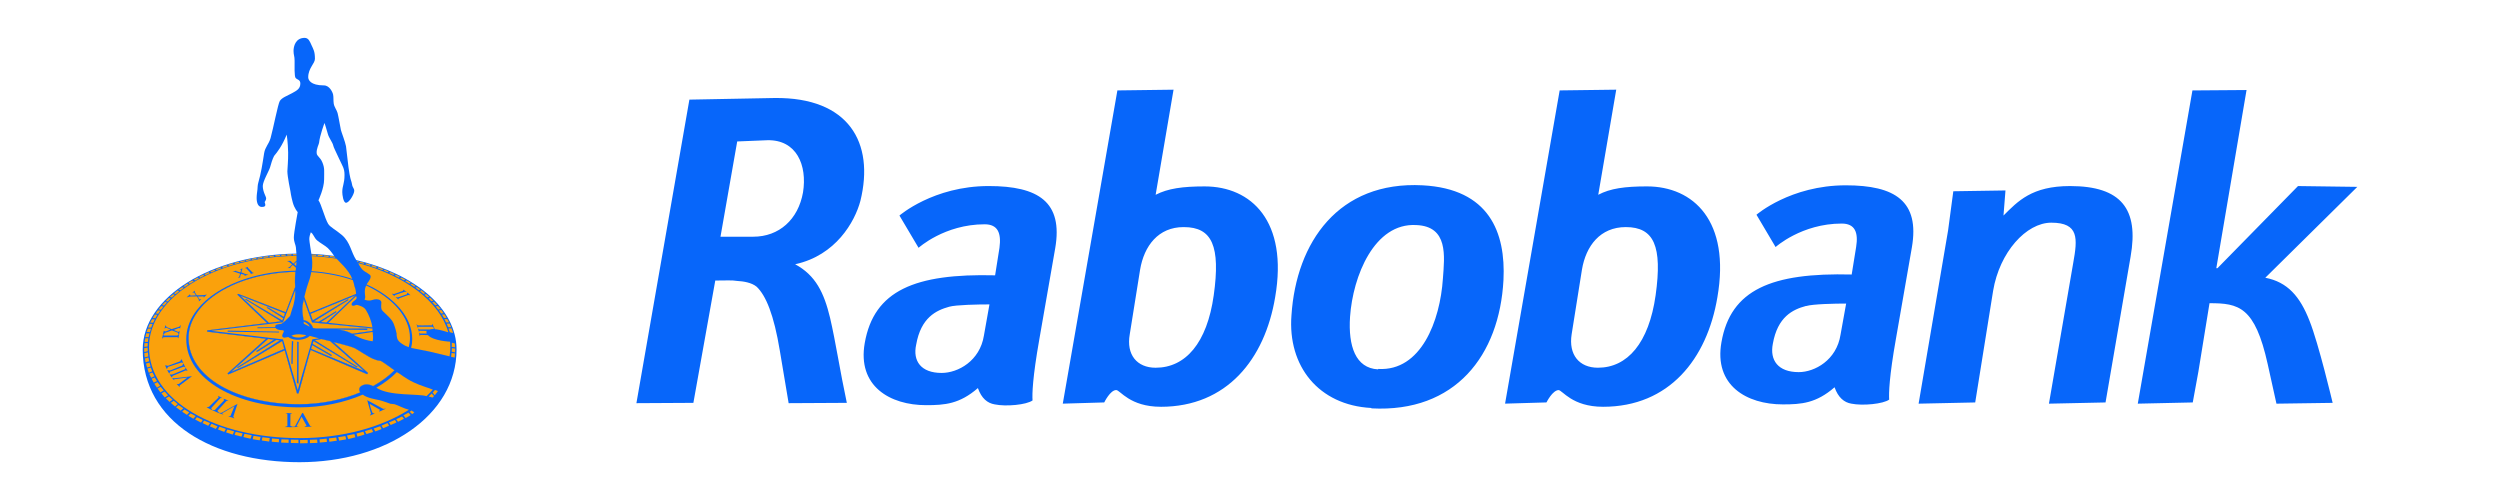 <?xml version="1.0" encoding="UTF-8" standalone="no"?>
<!-- Converted by misc2svg (http://www.network-science.de/tools/misc2svg/) -->

<svg
   xmlns:dc="http://purl.org/dc/elements/1.1/"
   xmlns:cc="http://creativecommons.org/ns#"
   xmlns:rdf="http://www.w3.org/1999/02/22-rdf-syntax-ns#"
   xmlns:svg="http://www.w3.org/2000/svg"
   xmlns="http://www.w3.org/2000/svg"
   xmlns:sodipodi="http://sodipodi.sourceforge.net/DTD/sodipodi-0.dtd"
   xmlns:inkscape="http://www.inkscape.org/namespaces/inkscape"
   width="300"
   height="60"
   viewBox="0 0 240 48"
   version="1.1"
   id="svg2"
   inkscape:version="0.48.1 "
   sodipodi:docname="Logo Rabobank.svg">
  <defs
     id="defs295" />
  <sodipodi:namedview
     pagecolor="#ffffff"
     bordercolor="#666666"
     borderopacity="1"
     objecttolerance="10"
     gridtolerance="10"
     guidetolerance="10"
     inkscape:pageopacity="0"
     inkscape:pageshadow="2"
     inkscape:window-width="1280"
     inkscape:window-height="964"
     id="namedview293"
     showgrid="false"
     inkscape:zoom="3.8333333"
     inkscape:cx="150"
     inkscape:cy="30"
     inkscape:window-x="-4"
     inkscape:window-y="-4"
     inkscape:window-maximized="1"
     inkscape:current-layer="svg2" />
  <g
     id="g3418"
     transform="translate(-313.378,-368.874)">
    <path
       style="fill:#0766fa;fill-opacity:1;fill-rule:evenodd;stroke:none"
       d="m 472.318,397.218 c -0.648,4.59 -2.711,6.957 -5.539,6.957 -1.805,0 -2.832,-1.258 -2.523,-3.211 l 0.988,-6.199 c 0.383,-2.293 1.758,-4.09 4.211,-4.09 2.715,0 3.52,1.836 2.863,6.543 z m -9.328,9.102 c 0.379,0 1.297,1.605 4.281,1.605 6.348,0 9.984,-4.59 10.977,-10.516 1.266,-7.309 -2.289,-10.641 -6.766,-10.641 -2.105,0 -3.523,0.195 -4.672,0.805 l 1.727,-10.09 -5.43,0.07 -5.242,30.07 3.977,-0.117 c 0,0 0.578,-1.188 1.188,-1.188 l -0.039,0 z m 54.926,-12.812 c 0.801,-4.551 -0.879,-6.773 -5.816,-6.773 -3.664,0 -5.008,1.457 -6.387,2.832 l 0.191,-2.41 -5.008,0.078 -0.5,3.75 -2.832,16.641 5.434,-0.117 1.719,-10.715 c 0.617,-3.711 3.18,-6.543 5.586,-6.543 2.676,0 2.523,1.531 2.105,3.863 l -2.332,13.512 5.434,-0.117 2.406,-14 z m 21.762,-6.695 -5.691,-0.078 -7.73,7.883 -0.113,0 2.902,-17.102 -5.195,0.039 -5.246,30.07 5.277,-0.117 0.539,-2.945 1.07,-6.582 c 2.793,0 4.359,0.309 5.586,5.848 l 0.84,3.797 5.395,-0.078 c 0,0 -1.336,-5.664 -2.223,-7.883 -0.91,-2.332 -2.105,-3.715 -4.242,-4.129 l 8.832,-8.723 z m -149.938,7.422 c 3.863,-0.844 5.699,-4.055 6.238,-6.082 1.371,-5.582 -1.113,-9.949 -8.23,-9.871 l -8.188,0.156 -5.086,29.141 5.469,-0.031 2.102,-11.742 c 1.117,0 1.574,-0.047 2.105,0.039 0.578,0.031 1.383,0.148 1.875,0.562 0.879,0.848 1.645,2.648 2.223,6.164 l 0.84,5.008 5.586,-0.031 c -0.648,-3.023 -1.07,-5.855 -1.605,-8.148 -0.578,-2.41 -1.379,-4.094 -3.367,-5.164 l 0.039,0 z m 0.727,-6.891 c -0.461,2.605 -2.297,4.254 -4.781,4.254 l -3.141,0 1.605,-9.145 2.879,-0.117 c 2.824,-0.074 3.859,2.406 3.438,5.008 z m 24.211,5.363 c 0.766,-4.441 -1.605,-5.973 -6.387,-5.973 -5.316,0 -8.566,2.832 -8.566,2.832 l 1.836,3.098 c 0,0 2.484,-2.258 6.344,-2.258 1.266,0 1.613,0.84 1.422,2.258 l -0.418,2.641 c -7.691,-0.191 -11.633,1.449 -12.516,6.504 -0.723,4.129 2.41,5.961 5.895,5.961 1.797,0 3.211,-0.117 4.969,-1.641 0.348,0.996 0.918,1.449 1.613,1.566 1.102,0.23 3.055,0.039 3.633,-0.379 -0.043,-0.613 0,-2.188 0.648,-5.855 l 1.527,-8.754 z m -6.312,5.391 -0.531,2.984 c -0.387,2.445 -2.492,3.594 -4.059,3.594 -1.988,0 -2.789,-1.148 -2.445,-2.715 0.457,-2.602 1.914,-3.293 3.172,-3.641 0.652,-0.184 2.754,-0.223 3.863,-0.223 z m 16.449,9.828 c 6.355,0 9.988,-4.59 10.977,-10.516 1.266,-7.309 -2.293,-10.641 -6.77,-10.641 -2.105,0 -3.523,0.195 -4.703,0.805 l 1.719,-10.09 -5.391,0.07 -5.242,30.07 3.98,-0.117 c 0,0 0.574,-1.188 1.148,-1.188 0.379,0 1.301,1.605 4.281,1.605 z m 2.219,-17.25 c 2.715,0 3.52,1.836 2.863,6.543 -0.641,4.59 -2.711,6.957 -5.578,6.957 -1.797,0 -2.832,-1.258 -2.484,-3.211 l 0.992,-6.199 c 0.383,-2.293 1.758,-4.09 4.168,-4.09 l 0.039,0 z m 17.977,17.363 c -5.047,-0.27 -8.031,-4.02 -7.652,-8.906 0.461,-7 4.516,-12.895 12.59,-12.469 6.387,0.34 7.992,4.508 7.762,9.094 -0.383,7.234 -4.625,12.742 -12.66,12.32 l -0.039,-0.039 z m 0.691,-3.746 c 4.09,0.23 5.926,-4.594 6.195,-8.68 0.156,-2.145 0.535,-5.016 -2.562,-5.133 -4.02,-0.23 -6.082,4.898 -6.352,8.805 -0.188,2.832 0.535,4.93 2.68,5.047 l 0.039,-0.039 z m 51.215,-11.664 c 0.766,-4.438 -1.605,-5.965 -6.348,-5.965 -5.32,0 -8.57,2.824 -8.57,2.824 l 1.836,3.102 c 0,0 2.492,-2.254 6.348,-2.254 1.266,0 1.613,0.836 1.383,2.254 l -0.426,2.637 c -7.691,-0.195 -11.625,1.453 -12.504,6.504 -0.73,4.129 2.406,5.965 5.895,5.965 1.797,0 3.207,-0.117 4.965,-1.645 0.348,0.992 0.922,1.457 1.609,1.574 1.109,0.223 3.059,0.027 3.633,-0.387 -0.039,-0.613 0,-2.184 0.652,-5.855 l 1.527,-8.754 z m -10.137,5.621 c 0.648,-0.191 2.758,-0.234 3.828,-0.234 l -0.539,2.988 c -0.379,2.449 -2.484,3.594 -4.012,3.594 -1.992,0 -2.793,-1.145 -2.488,-2.715 0.457,-2.598 1.91,-3.293 3.172,-3.633 l 0.039,0 z m 0,0"
       id="path7"
       inkscape:connector-curvature="0" />
    <path
       style="fill:#0766fa;fill-opacity:1;fill-rule:evenodd;stroke:none"
       d="m 327.079,402.421 c 0,-5.016 6.578,-9.102 14.754,-9.203 0,0 -0.027,-0.395 -0.051,-0.617 -0.023,-0.227 -0.195,-0.496 -0.195,-0.945 0,-0.445 0.371,-2.422 0.371,-2.422 0,0 -0.297,-0.301 -0.473,-0.918 -0.172,-0.621 -0.227,-1.09 -0.227,-1.09 0,0 -0.293,-1.414 -0.293,-1.906 0,-0.234 0.09,-1.047 0.074,-1.812 -0.019,-0.98 -0.137,-1.711 -0.137,-1.711 -0.465,1.125 -0.883,1.652 -1.211,2.047 -0.176,0.332 -0.289,0.754 -0.387,1.094 -0.102,0.348 -0.699,1.344 -0.699,1.793 0,0.562 0.324,1.012 0.324,1.188 0,0.176 -0.145,0.348 -0.145,0.348 0.086,0.281 0.156,0.473 -0.281,0.473 -0.312,0 -0.488,-0.324 -0.488,-0.863 0,-0.301 0.051,-0.57 0.078,-0.816 0.019,-0.207 0.012,-0.395 0.074,-0.621 0.289,-1.02 0.391,-1.742 0.566,-2.852 0.098,-0.609 0.449,-0.863 0.621,-1.461 0.262,-0.945 0.707,-3.262 0.887,-3.562 0.211,-0.324 0.684,-0.48 1.168,-0.742 0.465,-0.254 0.801,-0.43 0.801,-0.934 0,-0.371 -0.297,-0.352 -0.453,-0.531 -0.133,-0.156 -0.098,-1.188 -0.098,-1.66 0,-0.469 -0.102,-0.523 -0.102,-0.938 0,-0.422 0.184,-1.25 1.066,-1.25 0.379,0 0.504,0.355 0.664,0.711 0.176,0.391 0.324,0.582 0.324,1.305 0,0.445 -0.645,0.891 -0.645,1.766 0,0.25 0.223,0.781 1.508,0.781 0.535,0 0.836,0.648 0.883,0.891 0.051,0.25 0.012,0.527 0.059,0.859 0.055,0.336 0.281,0.594 0.367,0.895 0.082,0.293 0.27,1.418 0.32,1.629 0.047,0.211 0.418,1.141 0.492,1.574 0.07,0.434 0.207,1.98 0.336,2.66 0.121,0.68 0.184,0.648 0.234,0.953 0.059,0.398 0.219,0.391 0.219,0.668 0,0.285 -0.469,1.137 -0.789,1.137 -0.262,0 -0.359,-0.773 -0.359,-1.023 0,-0.621 0.215,-0.793 0.215,-1.648 0,-0.641 -0.18,-0.812 -0.527,-1.57 -0.344,-0.758 -0.516,-1.055 -0.566,-1.289 -0.047,-0.234 -0.41,-0.719 -0.496,-1.039 -0.133,-0.488 -0.332,-1.09 -0.332,-1.09 0,0 -0.445,1.16 -0.523,1.91 -0.012,0.121 -0.262,0.578 -0.23,0.977 0.019,0.328 0.332,0.359 0.555,0.914 0.223,0.559 0.16,0.77 0.16,1.625 0,0.848 -0.543,2 -0.543,2 0.25,0.297 0.605,1.715 0.93,2.258 0.184,0.312 0.77,0.602 1.332,1.082 0.805,0.699 0.867,1.641 1.367,2.395 5.637,1.328 9.629,4.668 9.629,8.582 0,6.367 -6.805,10.824 -15.074,10.824 -8.27,0 -15.055,-3.828 -15.055,-10.82 z m 16.191,-9.18 c 0.742,0.035 1.477,0.105 2.184,0.195 0,0 -0.332,-0.492 -0.613,-0.754 -0.285,-0.254 -0.754,-0.496 -1.031,-0.738 -0.285,-0.254 -0.359,-0.645 -0.598,-0.766 -0.078,0.195 -0.141,0.453 -0.141,0.652 0,0.207 0.199,1.41 0.199,1.41 z m 0,0"
       id="path9"
       inkscape:connector-curvature="0" />
    <path
       style="fill:#faa10c;fill-opacity:1;fill-rule:evenodd;stroke:none"
       d="m 343.122,401.12 c 0.328,0.086 0.887,0.234 0.887,0.234 l -0.645,0.098 -1.406,4.875 -1.414,-4.867 -6.898,-0.824 6.898,-0.82 1.176,-3.086 c 0,0 0.023,0.543 -0.059,0.91 -0.09,0.367 -0.094,0.562 -0.211,0.82 -0.086,0.297 -0.227,0.75 -0.227,0.75 0,0 -0.594,0.617 -0.781,0.719 -0.184,0.098 -0.641,0.023 -0.641,0.273 0,0.023 0.012,0.086 0.012,0.086 l -1.719,0.012 0,0.086 1.746,-0.027 c 0.148,0.238 0.742,0.223 0.742,0.223 l 0.047,0.129 c 0,0 -0.16,0.273 -0.16,0.395 0,0.121 0.113,0.184 0.207,0.184 0.102,0 0.375,-0.062 0.375,-0.062 0.57,0.438 1.645,0.305 2.07,-0.105 z m 0,0"
       id="path11"
       inkscape:connector-curvature="0" />
    <path
       style="fill:#faa10c;fill-opacity:1;fill-rule:evenodd;stroke:none"
       d="m 343.263,394.995 c 1.43,0.094 2.781,0.367 3.984,0.773 0,0 0.137,0.414 0.156,0.586 0.133,0.277 0.16,0.73 0.16,0.73 l -4.434,1.812 -0.531,-1.527 c 0,0 0.199,-0.859 0.383,-1.348 0.188,-0.484 0.281,-1.027 0.281,-1.027 z m 0,0"
       id="path13"
       inkscape:connector-curvature="0" />
    <path
       style="fill:#faa10c;fill-opacity:1;fill-rule:evenodd;stroke:none"
       d="m 347.193,395.648 c -1.191,-0.391 -2.516,-0.652 -3.91,-0.742 0,0 0.156,-0.543 0.019,-1.441 0.812,0.039 1.609,0.121 2.383,0.242 0.16,0.207 1.188,1.07 1.508,1.941 z m 0,0"
       id="path15"
       inkscape:connector-curvature="0" />
    <path
       style="fill:#faa10c;fill-opacity:1;fill-rule:evenodd;stroke:none"
       d="m 348.54,396.284 c 2.551,1.184 4.195,3.027 4.195,5.039 0,0.293 -0.039,0.586 -0.117,0.879 -0.293,-0.078 -1.012,-0.457 -1.105,-0.836 -0.094,-0.383 -0.047,-0.398 -0.059,-0.473 -0.012,-0.074 -0.125,-0.551 -0.293,-0.965 -0.227,-0.578 -1.109,-1.141 -1.16,-1.375 -0.059,-0.238 -0.012,-0.48 -0.012,-0.641 0,-0.164 -0.176,-0.312 -0.473,-0.312 -0.297,0 -0.445,0.129 -0.699,0.129 -0.254,0 -0.438,-0.086 -0.438,-0.086 0.125,-0.293 0.019,-0.34 0.019,-0.781 0,-0.383 0.141,-0.578 0.141,-0.578 z m 0,0"
       id="path17"
       inkscape:connector-curvature="0" />
    <path
       style="fill:#faa10c;fill-opacity:1;fill-rule:evenodd;stroke:none"
       d="m 356.587,401.675 c 0.016,0.168 0.023,0.34 0.023,0.508 0,0.309 -0.023,0.605 -0.078,0.902 l -1.883,-0.453 -1.801,-0.359 c 0.07,-0.289 0.105,-0.562 0.105,-0.852 0,-2.098 -1.723,-4.027 -4.379,-5.242 0.047,-0.141 0.391,-0.441 0.391,-0.773 0,-0.215 -0.5,-0.359 -0.789,-0.645 -0.195,-0.18 -0.414,-0.625 -0.414,-0.625 4.5,1.172 7.832,3.691 8.652,6.641 0,0 -0.906,-0.297 -1.289,-0.297 -0.145,-0.277 -0.23,-0.523 -0.23,-0.523 l -0.051,0.148 c -0.562,0.023 -1.359,0.008 -1.359,0.008 l -0.129,-0.121 0.133,0.367 0.055,-0.117 1.344,0 0.141,0.105 -0.023,0.113 c -0.188,-0.008 -0.348,0.043 -0.348,0.043 l -1.016,0 -0.125,-0.09 0.078,0.328 0.062,-0.117 0.699,0.016 c -0.113,0.094 0,0.25 0,0.25 l -0.645,0.004 -0.105,-0.102 0.055,0.34 0.078,-0.109 0.719,0.023 c 0.512,0.562 2.129,0.629 2.129,0.629 z m 0,0"
       id="path19"
       inkscape:connector-curvature="0" />
    <path
       style="fill:#faa10c;fill-opacity:1;fill-rule:evenodd;stroke:none"
       d="m 347.326,401.011 1.824,-0.27 c 0.012,0.273 0.09,0.508 0.004,0.895 -1.039,-0.129 -1.828,-0.625 -1.828,-0.625 z m 0,0"
       id="path21"
       inkscape:connector-curvature="0" />
    <path
       style="fill:#faa10c;fill-opacity:1;fill-rule:evenodd;stroke:#0766fa;stroke-width:0.025;stroke-linecap:butt;stroke-linejoin:miter;stroke-miterlimit:10;stroke-opacity:1"
       d="m 342.466,399.296 c 0,0 -0.07,-0.375 -0.07,-0.781 0,-0.402 0.152,-0.914 0.152,-0.914 l 0.797,2.215 5.801,0.586 0.004,0.246 -1.973,0.277 c 0,0 -0.5,-0.324 -1.461,-0.422 l 2.887,0.039 0.043,-0.117 -4.949,-0.007 -0.285,-0.059 c 0,0 -0.105,-0.57 -0.906,-0.762 l -0.039,-0.301 z m 0,0"
       id="path23"
       inkscape:connector-curvature="0" />
    <path
       style="fill:#faa10c;fill-opacity:1;fill-rule:evenodd;stroke:#0766fa;stroke-width:0.025;stroke-linecap:butt;stroke-linejoin:miter;stroke-miterlimit:10;stroke-opacity:1"
       d="m 343.177,398.995 4.328,-1.773 -2.773,2.629 -0.57,-0.062 1.5,-0.965 -0.039,-0.059 -1.656,1.012 -0.461,-0.051 3.312,-2.055 -0.039,-0.059 -3.383,2.031 -0.219,-0.648 z m 0,0"
       id="path25"
       inkscape:connector-curvature="0" />
    <path
       style="fill:#faa10c;fill-opacity:1;fill-rule:evenodd;stroke:none"
       d="m 342.529,399.753 c 0.488,0.176 0.578,0.488 0.578,0.488 l -0.562,-0.293 -0.016,-0.195 z m 0,0"
       id="path27"
       inkscape:connector-curvature="0" />
    <path
       style="fill:#faa10c;fill-opacity:1;fill-rule:evenodd;stroke:none"
       d="m 344.888,399.866 2.68,-2.57 c 0.035,0.094 0.059,0.156 0.031,0.242 -0.059,0.156 -0.469,0.312 -0.469,0.555 0,0.117 0.098,0.133 0.195,0.133 0.094,0 0.234,-0.109 0.34,-0.078 0.211,0.051 0.637,0.172 0.82,0.453 0.312,0.473 0.574,1.18 0.645,1.703 -0.73,-0.055 -4.242,-0.438 -4.242,-0.438 z m 0,0"
       id="path29"
       inkscape:connector-curvature="0" />
    <path
       style="fill:#faa10c;fill-opacity:1;fill-rule:evenodd;stroke:none"
       d="m 349.505,406.093 c 0.766,-0.441 1.43,-0.945 1.965,-1.496 0.332,0.152 0.703,0.543 1.629,0.988 0.664,0.324 1.578,0.57 1.832,0.691 -0.191,0.219 -0.391,0.426 -0.605,0.629 -0.789,-0.254 -3.578,0.019 -4.82,-0.812 z m 0,0"
       id="path31"
       inkscape:connector-curvature="0" />
    <path
       style="fill:#faa10c;fill-opacity:1;fill-rule:evenodd;stroke:#0766fa;stroke-width:0.025;stroke-linecap:butt;stroke-linejoin:miter;stroke-miterlimit:10;stroke-opacity:1"
       d="m 341.72,396.437 -0.914,2.426 -4.555,-1.766 -0.074,0.062 2.855,2.734 -5.754,0.703 0,0.113 5.652,0.68 -3.699,3.336 0.078,0.078 5.406,-2.305 1.18,4.137 0.137,-0.007 1.16,-4.172 5.426,2.332 0.082,-0.105 -3.328,-2.98 c 0,0 1.684,0.395 2.086,0.602 0.395,0.211 1.258,0.809 1.75,1.016 0.5,0.211 0.598,0.141 0.75,0.203 0.145,0.059 1.301,0.902 1.301,0.902 -0.566,0.566 -1.258,1.078 -2.066,1.527 0,0 -0.562,-0.34 -1.082,-0.047 -0.434,0.25 -0.137,0.641 -0.137,0.641 -1.711,0.711 -3.742,1.141 -5.867,1.141 -5.871,0 -10.637,-2.547 -10.637,-6.363 0,-3.445 4.57,-6.25 10.273,-6.363 -0.082,0.688 -0.024,1.477 -0.024,1.477 z m 0,0"
       id="path33"
       inkscape:connector-curvature="0" />
    <path
       style="fill:#faa10c;fill-opacity:1;fill-rule:evenodd;stroke:none"
       d="m 341.349,401.105 c 0.531,-0.273 1.434,-0.051 1.434,-0.051 -0.242,0.164 -0.426,0.219 -0.715,0.223 -0.289,0.004 -0.465,-0.027 -0.719,-0.172 z m 0,0"
       id="path35"
       inkscape:connector-curvature="0" />
    <path
       style="fill:#0766fa;fill-opacity:1;fill-rule:evenodd;stroke:none"
       d="m 335.243,400.612 4.926,0.098 0,0.082 -4.938,-0.074 0.012,-0.105 z m 0,0"
       id="path37"
       inkscape:connector-curvature="0" />
    <path
       style="fill:#faa10c;fill-opacity:1;fill-rule:evenodd;stroke:#0766fa;stroke-width:0.025;stroke-linecap:butt;stroke-linejoin:miter;stroke-miterlimit:10;stroke-opacity:1"
       d="m 339.107,401.402 0.594,0.074 -1.73,1.117 0.125,0.035 1.793,-1.121 0.41,0.024 -4.137,2.605 0.051,0.051 4.258,-2.59 0.199,0.781 -5.141,2.219 3.578,-3.195 z m 0,0"
       id="path39"
       inkscape:connector-curvature="0" />
    <path
       style="fill:#faa10c;fill-opacity:1;fill-rule:evenodd;stroke:#0766fa;stroke-width:0.025;stroke-linecap:butt;stroke-linejoin:miter;stroke-miterlimit:10;stroke-opacity:1"
       d="m 339.193,399.878 -2.781,-2.637 4.34,1.711 -0.129,0.359 -1.539,-0.922 -0.09,0.024 1.59,1.008 -0.102,0.234 -3.48,-2.066 -0.074,0.024 3.445,2.113 -1.18,0.152 z m 0,0"
       id="path41"
       inkscape:connector-curvature="0" />
    <path
       style="fill:#0766fa;fill-opacity:1;fill-rule:evenodd;stroke:#0766fa;stroke-width:0.025;stroke-linecap:butt;stroke-linejoin:miter;stroke-miterlimit:10;stroke-opacity:1"
       d="m 341.411,401.636 0.102,0.016 -0.062,2.145 -0.086,-0.019 0.047,-2.141 z m 0,0"
       id="path43"
       inkscape:connector-curvature="0" />
    <path
       style="fill:#0766fa;fill-opacity:1;fill-rule:evenodd;stroke:#0766fa;stroke-width:0.025;stroke-linecap:butt;stroke-linejoin:miter;stroke-miterlimit:10;stroke-opacity:1"
       d="m 341.919,401.702 0.113,0.011 -0.016,3.965 -0.121,-0.043 0.024,-3.934 z m 0,0"
       id="path45"
       inkscape:connector-curvature="0" />
    <path
       style="fill:#faa10c;fill-opacity:1;fill-rule:evenodd;stroke:#0766fa;stroke-width:0.025;stroke-linecap:butt;stroke-linejoin:miter;stroke-miterlimit:10;stroke-opacity:1"
       d="m 343.232,402.37 0.113,-0.379 1.832,1.055 0.031,-0.086 -1.828,-1.062 0.086,-0.301 4.121,2.516 0.113,-0.016 -4.137,-2.566 0.652,-0.117 0.859,0.199 3.285,2.895 -5.129,-2.137 z m 0,0"
       id="path47"
       inkscape:connector-curvature="0" />
    <path
       style="fill:#faa10c;fill-opacity:1;fill-rule:evenodd;stroke:none"
       d="m 341.759,394.859 c -5.832,0.113 -10.5,3.008 -10.5,6.562 0,3.926 4.855,6.559 10.848,6.559 2.219,0 4.336,-0.465 6.102,-1.223 0.355,0.312 1.25,0.461 1.523,0.516 0.273,0.047 1.113,0.359 1.113,0.359 l 0.41,0.047 c 0.312,0.09 0.918,0.422 1.375,0.531 -2.629,1.672 -6.355,2.723 -10.48,2.723 -7.988,0 -14.469,-3.516 -14.469,-8.75 0,-4.77 6.312,-8.652 14.164,-8.746 l 0,0.453 -0.312,0.297 -0.273,-0.273 -0.332,0.016 0.195,0.082 0.305,0.246 -0.289,0.27 -0.16,0.078 0.348,0 -0.102,-0.062 0.262,-0.234 0.309,0.273 -0.035,0.277 z m 0,0"
       id="path49"
       inkscape:connector-curvature="0" />
    <path
       style="fill:#0766fa;fill-opacity:1;fill-rule:evenodd;stroke:none"
       d="m 348.63,407.296 1.535,0.828 0.27,-0.023 -0.656,0.297 0.066,-0.188 -0.969,-0.559 c 0.039,0.348 0.273,0.879 0.273,0.879 l 0.211,0.039 -0.484,0.203 0.121,-0.188 -0.367,-1.289 z m 0,0"
       id="path51"
       inkscape:connector-curvature="0" />
    <path
       style="fill:#0766fa;fill-opacity:1;fill-rule:evenodd;stroke:none"
       d="m 350.982,397.058 0.211,0.047 0.883,-0.312 0.019,-0.121 0.324,0.227 -0.195,-0.016 -0.953,0.32 -0.016,0.113 -0.273,-0.258 z m 0,0"
       id="path53"
       inkscape:connector-curvature="0" />
    <path
       style="fill:#0766fa;fill-opacity:1;fill-rule:evenodd;stroke:none"
       d="m 351.353,397.378 0.215,0.051 0.875,-0.309 0.039,-0.168 0.305,0.266 -0.219,-0.023 -0.926,0.332 -0.016,0.113 -0.273,-0.262 z m 0,0"
       id="path55"
       inkscape:connector-curvature="0" />
    <path
       style="fill:#faa10c;fill-opacity:1;fill-rule:evenodd;stroke:none"
       d="m 341.611,394.218 0.234,-0.223 -0.039,0.426 -0.195,-0.203 z m 0,0"
       id="path57"
       inkscape:connector-curvature="0" />
    <path
       style="fill:#0766fa;fill-opacity:1;fill-rule:evenodd;stroke:none"
       d="m 336.888,394.605 0.301,-0.113 -0.012,0.09 0.461,0.469 0.133,0.023 -0.367,0.113 0.059,-0.074 -0.434,-0.473 -0.141,-0.035 z m 0,0"
       id="path59"
       inkscape:connector-curvature="0" />
    <path
       style="fill:#0766fa;fill-opacity:1;fill-rule:evenodd;stroke:none"
       d="m 337.236,395.226 -0.395,0.133 0.039,-0.098 -0.359,-0.098 -0.109,0.281 0.121,0 -0.32,0.137 0.125,-0.137 0.094,-0.297 -0.543,-0.176 -0.195,0 0.359,-0.121 0,0.055 0.402,0.121 0.09,-0.273 -0.164,-0.012 0.273,-0.102 -0.109,0.387 0.484,0.184 0.207,0.016 z m 0,0"
       id="path61"
       inkscape:connector-curvature="0" />
    <path
       style="fill:#0766fa;fill-opacity:1;fill-rule:evenodd;stroke:none"
       d="m 331.841,396.952 0.258,-0.18 -0.031,0.148 0.207,0.305 0.703,-0.023 0.262,-0.059 -0.309,0.301 0,-0.117 -0.566,0.012 0.156,0.273 0.184,-0.023 -0.234,0.219 0,-0.16 -0.184,-0.32 -0.695,0.012 -0.305,0.09 0.32,-0.297 0.059,0.121 0.523,-0.027 -0.188,-0.273 -0.16,0 z m 0,0"
       id="path63"
       inkscape:connector-curvature="0" />
    <path
       style="fill:#0766fa;fill-opacity:1;fill-rule:evenodd;stroke:none"
       d="m 329.165,400.425 0.098,-0.336 0.113,0.184 0.48,0.195 0.734,-0.227 0.148,-0.176 -0.074,0.348 -0.09,-0.066 -0.516,0.199 0.43,0.195 0.137,-0.094 -0.113,0.707 -0.098,-0.113 -1.34,0.008 -0.145,0.152 0.172,-0.781 0.125,0.078 c 0.172,-0.019 0.508,-0.195 0.508,-0.195 l -0.41,-0.18 -0.16,0.102 z m 0,0"
       id="path65"
       inkscape:connector-curvature="0" />
    <path
       style="fill:#faa10c;fill-opacity:1;fill-rule:evenodd;stroke:none"
       d="m 329.052,400.999 0.188,-0.18 0.645,-0.223 0.582,0.223 0.062,0.164 -0.125,0.105 -1.301,0 -0.051,-0.09 z m 0,0"
       id="path67"
       inkscape:connector-curvature="0" />
    <path
       style="fill:#0766fa;fill-opacity:1;fill-rule:evenodd;stroke:none"
       d="m 329.228,403.941 0.273,0.051 1.184,-0.438 0.117,-0.207 0.172,0.379 -0.164,-0.059 -1.309,0.43 -0.102,0.215 c -0.082,-0.137 -0.172,-0.371 -0.172,-0.371 z m 0,0"
       id="path69"
       inkscape:connector-curvature="0" />
    <path
       style="fill:#0766fa;fill-opacity:1;fill-rule:evenodd;stroke:none"
       d="m 329.427,404.402 0.281,0.039 1.172,-0.473 0.102,-0.219 0.188,0.379 -0.164,-0.055 -1.293,0.48 -0.09,0.195 c -0.086,-0.141 -0.195,-0.348 -0.195,-0.348 z m 0,0"
       id="path71"
       inkscape:connector-curvature="0" />
    <path
       style="fill:#0766fa;fill-opacity:1;fill-rule:evenodd;stroke:none"
       d="m 329.661,404.82 0.234,0.012 1.266,-0.52 0.023,-0.176 0.203,0.348 -0.168,-0.055 -1.273,0.531 -0.074,0.156 c -0.098,-0.129 -0.211,-0.297 -0.211,-0.297 z m 0,0"
       id="path73"
       inkscape:connector-curvature="0" />
    <path
       style="fill:#0766fa;fill-opacity:1;fill-rule:evenodd;stroke:none"
       d="m 329.896,405.167 0.234,0.023 1.68,-0.199 -1.195,0.895 0.012,0.156 -0.285,-0.309 0.188,0.016 0.84,-0.633 -1.27,0.164 0,0.105 -0.203,-0.219 z m 0,0"
       id="path75"
       inkscape:connector-curvature="0" />
    <path
       style="fill:#0766fa;fill-opacity:1;fill-rule:evenodd;stroke:none"
       d="m 334.294,406.874 0.418,0.211 -0.184,0.012 -0.883,0.965 0.113,0.172 0.227,0.016 0.91,-0.945 -0.062,-0.16 0.484,0.191 -0.195,0.023 -0.879,0.961 0.18,0.18 0.199,0.012 1.555,-0.867 -0.41,1.234 0.121,0.168 -0.605,-0.219 0.223,-0.023 0.383,-0.941 -1.191,0.684 0.137,0.133 c -0.902,-0.27 -1.621,-0.715 -1.621,-0.715 l 0.227,-0.039 0.926,-0.902 -0.07,-0.148 z m 0,0"
       id="path77"
       inkscape:connector-curvature="0" />
    <path
       style="fill:#0766fa;fill-opacity:1;fill-rule:evenodd;stroke:none"
       d="m 340.79,408.53 0.66,0.016 -0.191,0.074 -0.008,1.133 0.234,0.09 0.207,-0.031 0.699,-1.289 0.074,0 0.68,1.23 0.172,0.078 -0.73,0.027 0.223,-0.125 -0.48,-0.859 -0.484,0.922 0.195,0.062 c -0.59,0.051 -1.336,0.012 -1.336,0.012 l 0.262,-0.09 0,-1.172 -0.176,-0.078 z m 0,0"
       id="path79"
       inkscape:connector-curvature="0" />
    <path
       style="fill:#faa10c;fill-opacity:1;fill-rule:evenodd;stroke:none"
       d="m 340.923,393.304 0.426,-0.027 0.023,0.113 -0.406,0.019 -0.043,-0.105 z m 0,0"
       id="path81"
       inkscape:connector-curvature="0" />
    <path
       style="fill:#faa10c;fill-opacity:1;fill-rule:evenodd;stroke:none"
       d="m 340.353,393.331 0.426,-0.027 0.047,0.105 -0.406,0.035 -0.066,-0.113 z m 0,0"
       id="path83"
       inkscape:connector-curvature="0" />
    <path
       style="fill:#faa10c;fill-opacity:1;fill-rule:evenodd;stroke:none"
       d="m 339.786,393.386 0.43,-0.039 0.078,0.098 -0.453,0.047 -0.055,-0.105 z m 0,0"
       id="path85"
       inkscape:connector-curvature="0" />
    <path
       style="fill:#faa10c;fill-opacity:1;fill-rule:evenodd;stroke:none"
       d="m 339.22,393.445 0.426,-0.047 0.051,0.105 -0.398,0.051 -0.078,-0.109 z m 0,0"
       id="path87"
       inkscape:connector-curvature="0" />
    <path
       style="fill:#faa10c;fill-opacity:1;fill-rule:evenodd;stroke:none"
       d="m 338.634,393.523 0.469,-0.062 0.051,0.105 -0.453,0.059 -0.066,-0.102 z m 0,0"
       id="path89"
       inkscape:connector-curvature="0" />
    <path
       style="fill:#faa10c;fill-opacity:1;fill-rule:evenodd;stroke:none"
       d="m 341.482,393.273 0.359,-0.004 0.004,0.113 -0.34,0.004 -0.023,-0.113 z m 0,0"
       id="path91"
       inkscape:connector-curvature="0" />
    <path
       style="fill:#faa10c;fill-opacity:1;fill-rule:evenodd;stroke:none"
       d="m 338.076,393.616 0.449,-0.074 0.051,0.09 -0.426,0.074 -0.074,-0.09 z m 0,0"
       id="path93"
       inkscape:connector-curvature="0" />
    <path
       style="fill:#faa10c;fill-opacity:1;fill-rule:evenodd;stroke:none"
       d="m 337.529,393.718 0.426,-0.086 0.066,0.102 -0.434,0.086 -0.059,-0.102 z m 0,0"
       id="path95"
       inkscape:connector-curvature="0" />
    <path
       style="fill:#faa10c;fill-opacity:1;fill-rule:evenodd;stroke:none"
       d="m 336.962,393.835 0.445,-0.098 0.055,0.105 -0.422,0.086 -0.078,-0.094 z m 0,0"
       id="path97"
       inkscape:connector-curvature="0" />
    <path
       style="fill:#faa10c;fill-opacity:1;fill-rule:evenodd;stroke:none"
       d="m 336.419,393.976 0.422,-0.117 0.078,0.098 -0.426,0.102 -0.074,-0.082 z m 0,0"
       id="path99"
       inkscape:connector-curvature="0" />
    <path
       style="fill:#faa10c;fill-opacity:1;fill-rule:evenodd;stroke:none"
       d="m 335.884,394.109 0.41,-0.113 0.082,0.098 -0.418,0.117 -0.074,-0.102 z m 0,0"
       id="path101"
       inkscape:connector-curvature="0" />
    <path
       style="fill:#faa10c;fill-opacity:1;fill-rule:evenodd;stroke:none"
       d="m 335.263,394.296 0.441,-0.145 0.09,0.094 -0.43,0.152 -0.102,-0.102 z m 0,0"
       id="path103"
       inkscape:connector-curvature="0" />
    <path
       style="fill:#faa10c;fill-opacity:1;fill-rule:evenodd;stroke:none"
       d="m 334.677,394.491 0.453,-0.148 0.109,0.098 -0.453,0.156 -0.109,-0.105 z m 0,0"
       id="path105"
       inkscape:connector-curvature="0" />
    <path
       style="fill:#faa10c;fill-opacity:1;fill-rule:evenodd;stroke:none"
       d="m 334.083,394.718 0.453,-0.18 0.086,0.098 -0.445,0.168 -0.094,-0.086 z m 0,0"
       id="path107"
       inkscape:connector-curvature="0" />
    <path
       style="fill:#faa10c;fill-opacity:1;fill-rule:evenodd;stroke:none"
       d="m 333.564,394.937 0.387,-0.176 0.082,0.105 -0.371,0.16 -0.098,-0.09 z m 0,0"
       id="path109"
       inkscape:connector-curvature="0" />
    <path
       style="fill:#faa10c;fill-opacity:1;fill-rule:evenodd;stroke:none"
       d="m 332.997,395.191 0.422,-0.195 0.098,0.098 -0.406,0.188 -0.113,-0.09 z m 0,0"
       id="path111"
       inkscape:connector-curvature="0" />
    <path
       style="fill:#faa10c;fill-opacity:1;fill-rule:evenodd;stroke:none"
       d="m 332.486,395.452 0.391,-0.211 0.105,0.094 -0.379,0.203 -0.117,-0.086 z m 0,0"
       id="path113"
       inkscape:connector-curvature="0" />
    <path
       style="fill:#faa10c;fill-opacity:1;fill-rule:evenodd;stroke:none"
       d="m 331.982,395.726 0.367,-0.203 0.125,0.078 -0.355,0.203 -0.137,-0.078 z m 0,0"
       id="path115"
       inkscape:connector-curvature="0" />
    <path
       style="fill:#faa10c;fill-opacity:1;fill-rule:evenodd;stroke:none"
       d="m 331.451,396.027 0.375,-0.223 0.164,0.078 -0.398,0.238 -0.141,-0.094 z m 0,0"
       id="path117"
       inkscape:connector-curvature="0" />
    <path
       style="fill:#faa10c;fill-opacity:1;fill-rule:evenodd;stroke:none"
       d="m 330.99,396.355 0.359,-0.262 0.137,0.09 -0.352,0.234 -0.145,-0.062 z m 0,0"
       id="path119"
       inkscape:connector-curvature="0" />
    <path
       style="fill:#faa10c;fill-opacity:1;fill-rule:evenodd;stroke:none"
       d="m 330.536,396.667 0.344,-0.23 0.145,0.07 -0.332,0.246 -0.156,-0.086 z m 0,0"
       id="path121"
       inkscape:connector-curvature="0" />
    <path
       style="fill:#faa10c;fill-opacity:1;fill-rule:evenodd;stroke:none"
       d="m 330.087,397.027 0.344,-0.273 0.152,0.078 -0.34,0.285 -0.156,-0.09 z m 0,0"
       id="path123"
       inkscape:connector-curvature="0" />
    <path
       style="fill:#faa10c;fill-opacity:1;fill-rule:evenodd;stroke:none"
       d="m 329.677,397.378 0.32,-0.262 0.16,0.066 -0.277,0.266 -0.203,-0.07 z m 0,0"
       id="path125"
       inkscape:connector-curvature="0" />
    <path
       style="fill:#faa10c;fill-opacity:1;fill-rule:evenodd;stroke:none"
       d="m 329.298,397.769 0.301,-0.301 0.168,0.059 -0.277,0.301 -0.191,-0.059 z m 0,0"
       id="path127"
       inkscape:connector-curvature="0" />
    <path
       style="fill:#faa10c;fill-opacity:1;fill-rule:evenodd;stroke:none"
       d="m 328.931,398.159 0.297,-0.312 0.188,0.066 -0.289,0.301 -0.195,-0.055 z m 0,0"
       id="path129"
       inkscape:connector-curvature="0" />
    <path
       style="fill:#faa10c;fill-opacity:1;fill-rule:evenodd;stroke:none"
       d="m 328.591,398.566 0.266,-0.309 0.215,0.047 -0.234,0.305 -0.246,-0.043 z m 0,0"
       id="path131"
       inkscape:connector-curvature="0" />
    <path
       style="fill:#faa10c;fill-opacity:1;fill-rule:evenodd;stroke:none"
       d="m 328.326,398.96 0.211,-0.301 0.234,0.043 -0.207,0.297 -0.238,-0.039 z m 0,0"
       id="path133"
       inkscape:connector-curvature="0" />
    <path
       style="fill:#faa10c;fill-opacity:1;fill-rule:evenodd;stroke:none"
       d="m 328.029,399.409 0.215,-0.34 0.242,0.027 -0.191,0.328 -0.266,-0.016 z m 0,0"
       id="path135"
       inkscape:connector-curvature="0" />
    <path
       style="fill:#faa10c;fill-opacity:1;fill-rule:evenodd;stroke:none"
       d="m 327.786,399.839 0.195,-0.32 0.262,0.012 -0.156,0.328 -0.301,-0.019 z m 0,0"
       id="path137"
       inkscape:connector-curvature="0" />
    <path
       style="fill:#faa10c;fill-opacity:1;fill-rule:evenodd;stroke:none"
       d="m 327.591,400.32 0.164,-0.363 0.273,0.016 -0.133,0.348 -0.305,0 z m 0,0"
       id="path139"
       inkscape:connector-curvature="0" />
    <path
       style="fill:#faa10c;fill-opacity:1;fill-rule:evenodd;stroke:none"
       d="m 327.451,400.741 0.117,-0.316 0.305,0 -0.102,0.332 -0.32,-0.016 z m 0,0"
       id="path141"
       inkscape:connector-curvature="0" />
    <path
       style="fill:#faa10c;fill-opacity:1;fill-rule:evenodd;stroke:none"
       d="m 327.326,401.237 0.098,-0.367 0.309,0.004 -0.09,0.367 -0.316,-0.004 z m 0,0"
       id="path143"
       inkscape:connector-curvature="0" />
    <path
       style="fill:#faa10c;fill-opacity:1;fill-rule:evenodd;stroke:none"
       d="m 327.263,401.702 0.062,-0.352 0.293,-0.008 -0.043,0.359 -0.312,0 z m 0,0"
       id="path145"
       inkscape:connector-curvature="0" />
    <path
       style="fill:#faa10c;fill-opacity:1;fill-rule:evenodd;stroke:none"
       d="m 327.224,402.175 0.023,-0.355 0.316,-0.012 -0.012,0.328 -0.328,0.039 z m 0,0"
       id="path147"
       inkscape:connector-curvature="0" />
    <path
       style="fill:#faa10c;fill-opacity:1;fill-rule:evenodd;stroke:none"
       d="m 327.228,402.671 -0.012,-0.371 0.336,-0.059 0.012,0.352 -0.336,0.078 z m 0,0"
       id="path149"
       inkscape:connector-curvature="0" />
    <path
       style="fill:#faa10c;fill-opacity:1;fill-rule:evenodd;stroke:none"
       d="m 327.232,402.773 0.348,-0.07 0.035,0.391 -0.348,0.082 -0.035,-0.402 z m 0,0"
       id="path151"
       inkscape:connector-curvature="0" />
    <path
       style="fill:#faa10c;fill-opacity:1;fill-rule:evenodd;stroke:none"
       d="m 327.29,403.288 0.332,-0.094 0.086,0.359 -0.355,0.102 -0.062,-0.367 z m 0,0"
       id="path153"
       inkscape:connector-curvature="0" />
    <path
       style="fill:#faa10c;fill-opacity:1;fill-rule:evenodd;stroke:none"
       d="m 327.388,403.784 0.344,-0.105 0.109,0.375 -0.34,0.109 -0.113,-0.379 z m 0,0"
       id="path155"
       inkscape:connector-curvature="0" />
    <path
       style="fill:#faa10c;fill-opacity:1;fill-rule:evenodd;stroke:none"
       d="m 327.525,404.253 0.328,-0.09 0.141,0.359 -0.332,0.137 -0.137,-0.406 z m 0,0"
       id="path157"
       inkscape:connector-curvature="0" />
    <path
       style="fill:#faa10c;fill-opacity:1;fill-rule:evenodd;stroke:none"
       d="m 327.701,404.753 0.312,-0.121 0.195,0.363 -0.32,0.145 -0.188,-0.387 z m 0,0"
       id="path159"
       inkscape:connector-curvature="0" />
    <path
       style="fill:#faa10c;fill-opacity:1;fill-rule:evenodd;stroke:none"
       d="m 327.935,405.234 0.293,-0.121 0.223,0.344 -0.316,0.145 -0.199,-0.367 z m 0,0"
       id="path161"
       inkscape:connector-curvature="0" />
    <path
       style="fill:#faa10c;fill-opacity:1;fill-rule:evenodd;stroke:none"
       d="m 328.193,405.714 0.309,-0.152 0.254,0.344 -0.312,0.184 -0.25,-0.375 z m 0,0"
       id="path163"
       inkscape:connector-curvature="0" />
    <path
       style="fill:#faa10c;fill-opacity:1;fill-rule:evenodd;stroke:none"
       d="m 328.505,406.163 0.293,-0.156 0.305,0.348 -0.324,0.191 -0.273,-0.383 z m 0,0"
       id="path165"
       inkscape:connector-curvature="0" />
    <path
       style="fill:#faa10c;fill-opacity:1;fill-rule:evenodd;stroke:none"
       d="m 328.872,406.632 0.312,-0.176 0.332,0.371 -0.324,0.195 -0.32,-0.391 z m 0,0"
       id="path167"
       inkscape:connector-curvature="0" />
    <path
       style="fill:#faa10c;fill-opacity:1;fill-rule:evenodd;stroke:none"
       d="m 329.302,407.109 0.297,-0.184 0.352,0.324 -0.301,0.207 -0.348,-0.348 z m 0,0"
       id="path169"
       inkscape:connector-curvature="0" />
    <path
       style="fill:#faa10c;fill-opacity:1;fill-rule:evenodd;stroke:none"
       d="m 329.771,407.546 0.281,-0.203 0.391,0.324 -0.262,0.234 -0.41,-0.355 z m 0,0"
       id="path171"
       inkscape:connector-curvature="0" />
    <path
       style="fill:#faa10c;fill-opacity:1;fill-rule:evenodd;stroke:none"
       d="m 330.275,407.968 0.238,-0.207 0.473,0.312 -0.262,0.223 -0.449,-0.328 z m 0,0"
       id="path173"
       inkscape:connector-curvature="0" />
    <path
       style="fill:#faa10c;fill-opacity:1;fill-rule:evenodd;stroke:none"
       d="m 330.865,408.398 0.215,-0.219 0.469,0.285 -0.223,0.238 -0.461,-0.305 z m 0,0"
       id="path175"
       inkscape:connector-curvature="0" />
    <path
       style="fill:#faa10c;fill-opacity:1;fill-rule:evenodd;stroke:none"
       d="m 331.458,408.788 0.219,-0.227 0.484,0.254 -0.223,0.258 -0.48,-0.285 z m 0,0"
       id="path177"
       inkscape:connector-curvature="0" />
    <path
       style="fill:#faa10c;fill-opacity:1;fill-rule:evenodd;stroke:none"
       d="m 332.107,409.148 0.172,-0.23 0.562,0.27 -0.164,0.254 -0.57,-0.293 z m 0,0"
       id="path179"
       inkscape:connector-curvature="0" />
    <path
       style="fill:#faa10c;fill-opacity:1;fill-rule:evenodd;stroke:none"
       d="m 332.818,409.487 0.156,-0.238 0.57,0.238 -0.176,0.262 -0.551,-0.262 z m 0,0"
       id="path181"
       inkscape:connector-curvature="0" />
    <path
       style="fill:#faa10c;fill-opacity:1;fill-rule:evenodd;stroke:none"
       d="m 333.525,409.804 0.16,-0.25 0.578,0.25 -0.172,0.246 -0.566,-0.246 z m 0,0"
       id="path183"
       inkscape:connector-curvature="0" />
    <path
       style="fill:#faa10c;fill-opacity:1;fill-rule:evenodd;stroke:none"
       d="m 334.306,410.105 0.133,-0.273 0.621,0.223 -0.156,0.281 -0.598,-0.23 z m 0,0"
       id="path185"
       inkscape:connector-curvature="0" />
    <path
       style="fill:#faa10c;fill-opacity:1;fill-rule:evenodd;stroke:none"
       d="m 335.079,410.378 0.117,-0.277 0.66,0.188 -0.141,0.305 -0.637,-0.215 z m 0,0"
       id="path187"
       inkscape:connector-curvature="0" />
    <path
       style="fill:#faa10c;fill-opacity:1;fill-rule:evenodd;stroke:none"
       d="m 335.904,410.62 0.098,-0.285 0.676,0.145 -0.117,0.309 -0.656,-0.168 z m 0,0"
       id="path189"
       inkscape:connector-curvature="0" />
    <path
       style="fill:#faa10c;fill-opacity:1;fill-rule:evenodd;stroke:none"
       d="m 336.747,410.831 0.09,-0.312 0.711,0.137 -0.121,0.336 -0.68,-0.16 z m 0,0"
       id="path191"
       inkscape:connector-curvature="0" />
    <path
       style="fill:#faa10c;fill-opacity:1;fill-rule:evenodd;stroke:none"
       d="m 337.638,411.038 0.07,-0.328 0.691,0.105 -0.094,0.332 -0.668,-0.109 z m 0,0"
       id="path193"
       inkscape:connector-curvature="0" />
    <path
       style="fill:#faa10c;fill-opacity:1;fill-rule:evenodd;stroke:none"
       d="m 338.513,411.159 0.055,-0.312 0.703,0.082 -0.051,0.336 -0.707,-0.105 z m 0,0"
       id="path195"
       inkscape:connector-curvature="0" />
    <path
       style="fill:#faa10c;fill-opacity:1;fill-rule:evenodd;stroke:none"
       d="m 339.462,411.277 0.027,-0.312 0.676,0.059 -0.023,0.312 -0.68,-0.059 z m 0,0"
       id="path197"
       inkscape:connector-curvature="0" />
    <path
       style="fill:#faa10c;fill-opacity:1;fill-rule:evenodd;stroke:none"
       d="m 340.396,411.05 0.695,0.019 -0.012,0.32 -0.715,-0.027 0.031,-0.312 z m 0,0"
       id="path199"
       inkscape:connector-curvature="0" />
    <path
       style="fill:#faa10c;fill-opacity:1;fill-rule:evenodd;stroke:none"
       d="m 341.294,411.398 0,-0.316 0.734,0.008 0,0.324 -0.734,-0.016 z m 0,0"
       id="path201"
       inkscape:connector-curvature="0" />
    <path
       style="fill:#faa10c;fill-opacity:1;fill-rule:evenodd;stroke:none"
       d="m 343.72,393.437 -0.418,-0.023 -0.019,-0.109 0.492,0.012 -0.055,0.121 z m 0,0"
       id="path203"
       inkscape:connector-curvature="0" />
    <path
       style="fill:#faa10c;fill-opacity:1;fill-rule:evenodd;stroke:none"
       d="m 344.322,393.487 -0.473,-0.043 0.055,-0.117 0.469,0.047 -0.051,0.113 z m 0,0"
       id="path205"
       inkscape:connector-curvature="0" />
    <path
       style="fill:#faa10c;fill-opacity:1;fill-rule:evenodd;stroke:none"
       d="m 344.884,393.546 -0.457,-0.055 0.055,-0.102 0.477,0.047 -0.074,0.109 z m 0,0"
       id="path207"
       inkscape:connector-curvature="0" />
    <path
       style="fill:#faa10c;fill-opacity:1;fill-rule:evenodd;stroke:none"
       d="m 345.576,393.624 -0.555,-0.07 0.059,-0.105 0.398,0.043 0.098,0.133 z m 0,0"
       id="path209"
       inkscape:connector-curvature="0" />
    <path
       style="fill:#faa10c;fill-opacity:1;fill-rule:evenodd;stroke:none"
       d="m 347.732,394.054 -0.102,-0.137 0.188,0.055 -0.086,0.082 z m 0,0"
       id="path211"
       inkscape:connector-curvature="0" />
    <path
       style="fill:#faa10c;fill-opacity:1;fill-rule:evenodd;stroke:none"
       d="m 348.286,394.202 -0.426,-0.113 0.09,-0.094 0.41,0.113 -0.074,0.094 z m 0,0"
       id="path213"
       inkscape:connector-curvature="0" />
    <path
       style="fill:#faa10c;fill-opacity:1;fill-rule:evenodd;stroke:none"
       d="m 348.876,394.386 -0.43,-0.145 0.094,-0.09 0.445,0.141 -0.109,0.094 z m 0,0"
       id="path215"
       inkscape:connector-curvature="0" />
    <path
       style="fill:#faa10c;fill-opacity:1;fill-rule:evenodd;stroke:none"
       d="m 349.474,394.585 -0.465,-0.148 0.105,-0.105 0.453,0.156 -0.094,0.098 z m 0,0"
       id="path217"
       inkscape:connector-curvature="0" />
    <path
       style="fill:#faa10c;fill-opacity:1;fill-rule:evenodd;stroke:none"
       d="m 350.079,394.804 -0.457,-0.172 0.09,-0.102 0.457,0.184 -0.09,0.09 z m 0,0"
       id="path219"
       inkscape:connector-curvature="0" />
    <path
       style="fill:#faa10c;fill-opacity:1;fill-rule:evenodd;stroke:none"
       d="m 350.591,395.015 -0.371,-0.156 0.082,-0.105 0.387,0.18 -0.098,0.082 z m 0,0"
       id="path221"
       inkscape:connector-curvature="0" />
    <path
       style="fill:#faa10c;fill-opacity:1;fill-rule:evenodd;stroke:none"
       d="m 351.146,395.269 -0.406,-0.184 0.094,-0.098 0.43,0.195 -0.117,0.086 z m 0,0"
       id="path223"
       inkscape:connector-curvature="0" />
    <path
       style="fill:#faa10c;fill-opacity:1;fill-rule:evenodd;stroke:none"
       d="m 351.654,395.53 -0.379,-0.207 0.113,-0.09 0.391,0.211 -0.125,0.086 z m 0,0"
       id="path225"
       inkscape:connector-curvature="0" />
    <path
       style="fill:#faa10c;fill-opacity:1;fill-rule:evenodd;stroke:none"
       d="m 352.15,395.796 -0.367,-0.203 0.137,-0.078 0.359,0.199 -0.129,0.082 z m 0,0"
       id="path227"
       inkscape:connector-curvature="0" />
    <path
       style="fill:#faa10c;fill-opacity:1;fill-rule:evenodd;stroke:none"
       d="m 352.669,396.109 -0.395,-0.242 0.168,-0.078 0.375,0.227 -0.148,0.094 z m 0,0"
       id="path229"
       inkscape:connector-curvature="0" />
    <path
       style="fill:#faa10c;fill-opacity:1;fill-rule:evenodd;stroke:none"
       d="m 353.134,396.402 -0.355,-0.234 0.148,-0.082 0.355,0.254 -0.148,0.062 z m 0,0"
       id="path231"
       inkscape:connector-curvature="0" />
    <path
       style="fill:#faa10c;fill-opacity:1;fill-rule:evenodd;stroke:none"
       d="m 353.579,396.734 -0.332,-0.242 0.148,-0.07 0.34,0.23 -0.156,0.082 z m 0,0"
       id="path233"
       inkscape:connector-curvature="0" />
    <path
       style="fill:#faa10c;fill-opacity:1;fill-rule:evenodd;stroke:none"
       d="m 354.033,397.097 -0.34,-0.277 0.148,-0.086 0.348,0.273 -0.156,0.09 z m 0,0"
       id="path235"
       inkscape:connector-curvature="0" />
    <path
       style="fill:#faa10c;fill-opacity:1;fill-rule:evenodd;stroke:none"
       d="m 354.4,397.429 -0.277,-0.258 0.156,-0.074 0.32,0.262 -0.199,0.07 z m 0,0"
       id="path237"
       inkscape:connector-curvature="0" />
    <path
       style="fill:#faa10c;fill-opacity:1;fill-rule:evenodd;stroke:none"
       d="m 354.79,397.808 -0.277,-0.301 0.164,-0.059 0.305,0.297 -0.191,0.062 z m 0,0"
       id="path239"
       inkscape:connector-curvature="0" />
    <path
       style="fill:#faa10c;fill-opacity:1;fill-rule:evenodd;stroke:none"
       d="m 355.154,398.195 -0.285,-0.305 0.184,-0.062 0.301,0.312 -0.199,0.055 z m 0,0"
       id="path241"
       inkscape:connector-curvature="0" />
    <path
       style="fill:#faa10c;fill-opacity:1;fill-rule:evenodd;stroke:none"
       d="m 355.443,398.589 -0.234,-0.301 0.211,-0.051 0.273,0.309 -0.25,0.043 z m 0,0"
       id="path243"
       inkscape:connector-curvature="0" />
    <path
       style="fill:#faa10c;fill-opacity:1;fill-rule:evenodd;stroke:none"
       d="m 355.724,398.976 -0.211,-0.297 0.238,-0.047 0.211,0.309 -0.238,0.035 z m 0,0"
       id="path245"
       inkscape:connector-curvature="0" />
    <path
       style="fill:#faa10c;fill-opacity:1;fill-rule:evenodd;stroke:none"
       d="m 355.997,399.402 -0.195,-0.324 0.238,-0.031 0.219,0.34 -0.262,0.016 z m 0,0"
       id="path247"
       inkscape:connector-curvature="0" />
    <path
       style="fill:#faa10c;fill-opacity:1;fill-rule:evenodd;stroke:none"
       d="m 356.201,399.835 -0.16,-0.328 0.262,-0.016 0.195,0.324 -0.297,0.019 z m 0,0"
       id="path249"
       inkscape:connector-curvature="0" />
    <path
       style="fill:#faa10c;fill-opacity:1;fill-rule:evenodd;stroke:none"
       d="m 356.392,400.288 -0.133,-0.344 0.273,-0.016 0.168,0.359 -0.309,0 z m 0,0"
       id="path251"
       inkscape:connector-curvature="0" />
    <path
       style="fill:#faa10c;fill-opacity:1;fill-rule:evenodd;stroke:none"
       d="m 356.564,400.769 -0.137,-0.367 0.305,-0.004 0.145,0.449 -0.312,-0.078 z m 0,0"
       id="path253"
       inkscape:connector-curvature="0" />
    <path
       style="fill:#faa10c;fill-opacity:1;fill-rule:evenodd;stroke:none"
       d="m 356.743,402.175 0.012,-0.402 0.289,0.078 0.027,0.363 -0.328,-0.039 z m 0,0"
       id="path255"
       inkscape:connector-curvature="0" />
    <path
       style="fill:#faa10c;fill-opacity:1;fill-rule:evenodd;stroke:none"
       d="m 356.743,402.64 0.016,-0.344 0.316,0.039 -0.008,0.367 -0.324,-0.062 z m 0,0"
       id="path257"
       inkscape:connector-curvature="0" />
    <path
       style="fill:#faa10c;fill-opacity:1;fill-rule:evenodd;stroke:none"
       d="m 357.029,403.202 -0.348,-0.078 0.051,-0.363 0.328,0.047 -0.031,0.395 z m 0,0"
       id="path259"
       inkscape:connector-curvature="0" />
    <path
       style="fill:#faa10c;fill-opacity:1;fill-rule:evenodd;stroke:none"
       d="m 352.326,409.007 -0.219,-0.258 0.484,-0.258 0.211,0.23 -0.477,0.285 z m 0,0"
       id="path261"
       inkscape:connector-curvature="0" />
    <path
       style="fill:#faa10c;fill-opacity:1;fill-rule:evenodd;stroke:none"
       d="m 351.587,409.37 -0.172,-0.254 0.566,-0.266 0.18,0.227 -0.574,0.293 z m 0,0"
       id="path263"
       inkscape:connector-curvature="0" />
    <path
       style="fill:#faa10c;fill-opacity:1;fill-rule:evenodd;stroke:none"
       d="m 350.888,409.675 -0.176,-0.25 0.578,-0.238 0.156,0.238 -0.559,0.25 z m 0,0"
       id="path265"
       inkscape:connector-curvature="0" />
    <path
       style="fill:#faa10c;fill-opacity:1;fill-rule:evenodd;stroke:none"
       d="m 350.161,409.984 -0.164,-0.25 0.574,-0.246 0.16,0.246 -0.57,0.25 z m 0,0"
       id="path267"
       inkscape:connector-curvature="0" />
    <path
       style="fill:#faa10c;fill-opacity:1;fill-rule:evenodd;stroke:none"
       d="m 349.404,410.288 -0.156,-0.277 0.625,-0.219 0.137,0.27 -0.605,0.227 z m 0,0"
       id="path269"
       inkscape:connector-curvature="0" />
    <path
       style="fill:#faa10c;fill-opacity:1;fill-rule:evenodd;stroke:none"
       d="m 348.556,410.546 -0.148,-0.289 0.668,-0.188 0.117,0.273 -0.637,0.203 z m 0,0"
       id="path271"
       inkscape:connector-curvature="0" />
    <path
       style="fill:#faa10c;fill-opacity:1;fill-rule:evenodd;stroke:none"
       d="m 347.693,410.796 -0.09,-0.305 0.664,-0.18 0.098,0.285 -0.672,0.199 z m 0,0"
       id="path273"
       inkscape:connector-curvature="0" />
    <path
       style="fill:#faa10c;fill-opacity:1;fill-rule:evenodd;stroke:none"
       d="m 346.81,411.023 -0.125,-0.344 0.719,-0.133 0.086,0.309 -0.68,0.168 z m 0,0"
       id="path275"
       inkscape:connector-curvature="0" />
    <path
       style="fill:#faa10c;fill-opacity:1;fill-rule:evenodd;stroke:none"
       d="m 345.943,411.171 -0.102,-0.328 0.695,-0.105 0.074,0.312 -0.668,0.121 z m 0,0"
       id="path277"
       inkscape:connector-curvature="0" />
    <path
       style="fill:#faa10c;fill-opacity:1;fill-rule:evenodd;stroke:none"
       d="m 345.005,411.284 -0.059,-0.324 0.715,-0.086 0.051,0.305 -0.707,0.105 z m 0,0"
       id="path279"
       inkscape:connector-curvature="0" />
    <path
       style="fill:#faa10c;fill-opacity:1;fill-rule:evenodd;stroke:none"
       d="m 344.076,411.362 -0.023,-0.312 0.684,-0.066 0.027,0.312 -0.688,0.066 z m 0,0"
       id="path281"
       inkscape:connector-curvature="0" />
    <path
       style="fill:#faa10c;fill-opacity:1;fill-rule:evenodd;stroke:none"
       d="m 343.853,411.39 -0.719,0.023 -0.008,-0.32 0.699,-0.023 0.027,0.32 z m 0,0"
       id="path283"
       inkscape:connector-curvature="0" />
    <path
       style="fill:#faa10c;fill-opacity:1;fill-rule:evenodd;stroke:none"
       d="m 342.189,411.433 0,-0.316 0.727,-0.016 0,0.316 -0.727,0.016 z m 0,0"
       id="path285"
       inkscape:connector-curvature="0" />
    <path
       style="fill:#faa10c;fill-opacity:1;fill-rule:evenodd;stroke:none"
       d="m 352.951,408.632 -0.242,-0.219 0.172,-0.133 0.273,0.18 -0.203,0.172 z m 0,0"
       id="path287"
       inkscape:connector-curvature="0" />
    <path
       style="fill:#faa10c;fill-opacity:1;fill-rule:evenodd;stroke:none"
       d="m 355.115,406.823 0.305,-0.406 -0.281,-0.105 -0.23,0.25 0.207,0.262 z m 0,0"
       id="path289"
       inkscape:connector-curvature="0" />
    <path
       style="fill:#faa10c;fill-opacity:1;fill-rule:evenodd;stroke:none"
       d="m 355.04,406.898 -0.223,-0.246 -0.289,0.289 0.395,0.098 0.117,-0.141 z m 0,0"
       id="path291"
       inkscape:connector-curvature="0" />
  </g>
</svg>
